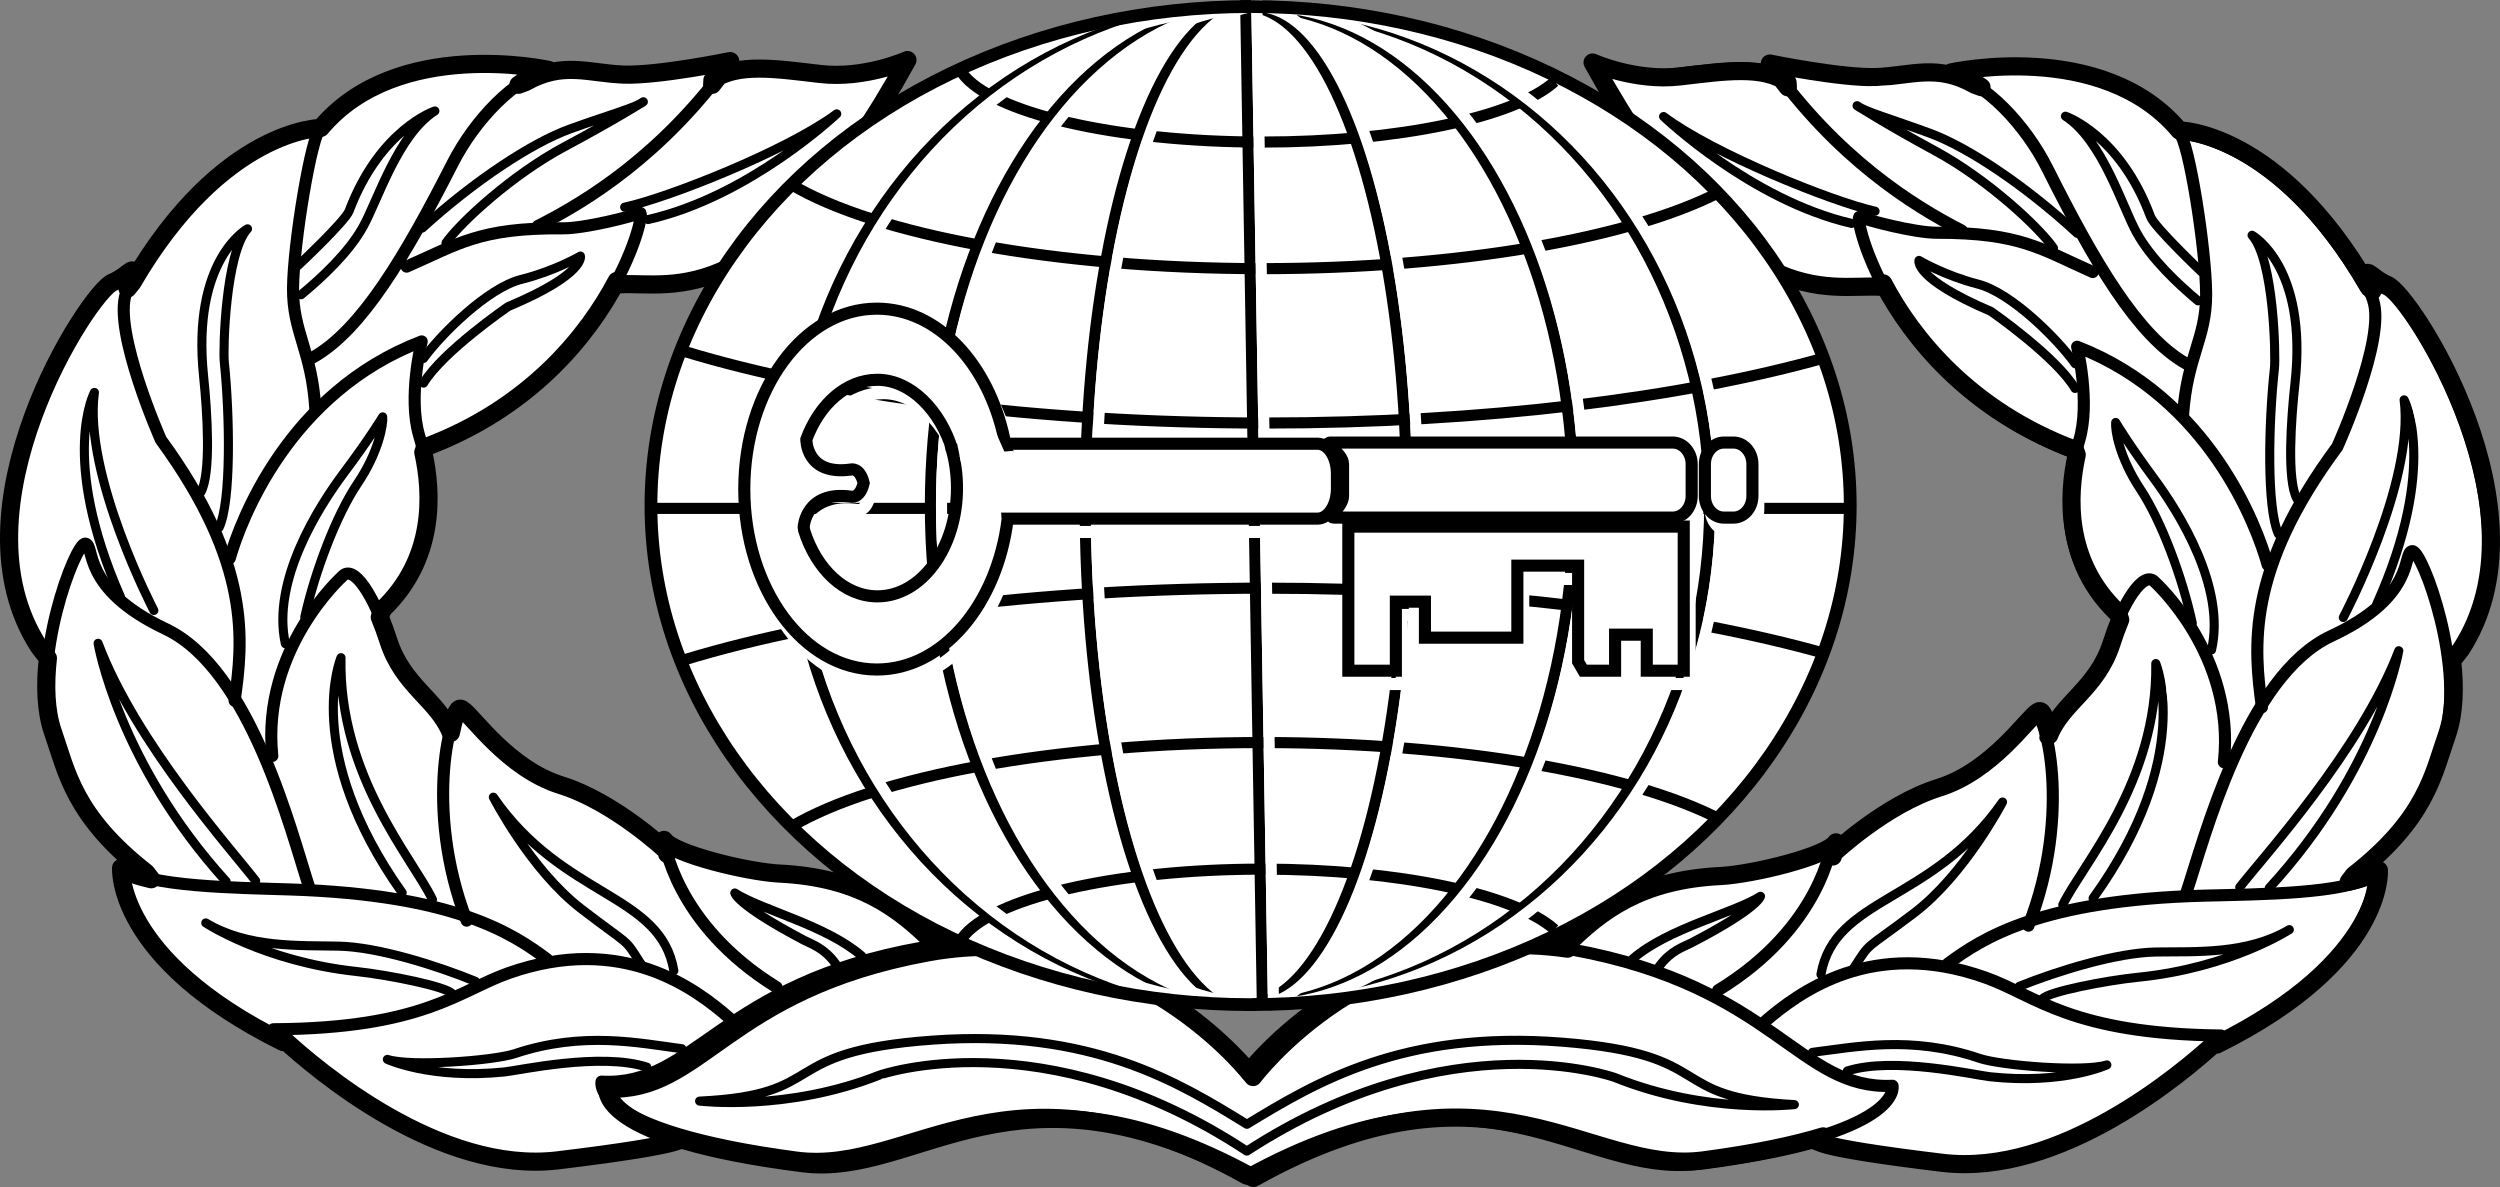 <?xml version="1.0" encoding="utf-8"?>
<!-- Generator: Adobe Illustrator 13.0.0, SVG Export Plug-In . SVG Version: 6.00 Build 14948)  -->
<!DOCTYPE svg PUBLIC "-//W3C//DTD SVG 1.1//EN" "http://www.w3.org/Graphics/SVG/1.1/DTD/svg11.dtd">
<svg version="1.1" id="Layer_1" xmlns="http://www.w3.org/2000/svg" xmlns:xlink="http://www.w3.org/1999/xlink" x="0px" y="0px"
	 width="282.823px" height="134.291px" viewBox="0 0 282.823 134.291" enable-background="new 0 0 282.823 134.291"
	 xml:space="preserve">
<rect x="0" y="0" width="282.823" height="134.291" fill="#808080" stroke="none"/>
<g>
	<path fill="#FFFFFF" stroke="#000000" stroke-width="2.054" stroke-linecap="round" stroke-linejoin="round" d="M190.09,8.648
		c5.081-0.559,9.336-1.208,12.186,0.778"/>
	<g>
		<g>
			<g>
				<path fill="#FFFFFF" stroke="#000000" stroke-width="2.054" stroke-linecap="round" stroke-linejoin="round" d="
					M77.049,128.716c0,0,1.74,0.656-13.95,2.553c-13.317,1.61-27.213-10.172-31.111-13.772l0.051,0.395
					c-19.091-9.458-18.337-19.708-18.337-19.708c0.754,0.55,1.947,0.966,3.408,1.286l-0.564-0.743
					C8.361,92.324,7.573,87.389,5.987,82.814c-0.833-2.399-0.901-5.384-0.567-8.351L4.44,73.22
					c-10.255-15.664,5.613-40.154,8.285-41.265c2.089-0.869,2.948-2.906,1.709,0.694l0.526-0.646
					C25.14,14.51,36.284,14.475,36.284,14.475c8.685-10.371,25.799-6.563,25.799-6.563c-1.102,0.276-2.266,0.861-3.426,1.677
					l0.782-0.289c4.213-2.386,7.142-1.015,11.059-0.862c3.917,0.153,12.105-1.527,12.105-1.527
					c-0.671,0.936-1.351,1.831-2.037,2.687l0.03-0.529c2.862-1.967,7.113-1.291,12.19-0.7c5.078,0.591,9.871-1.575,9.871-1.575
					c-15.964,28.958-26.68,25.047-32.499,25.369l-0.387-0.38c-3.228,6.115-9.75,14.372-21.679,18.82l-0.206,0.566
					c1.033,4.67,1.369,12.055-4.592,17.765l-0.329,0.888c0.34,0.82,0.668,1.716,0.974,2.668c1.644,5.126,5.565,6.672,7.066,10.419
					l0.057-0.235c0.48-2.313,0.801-2.688,1.216-2.438c1.188,0.714,5.151,6.715,11.198,8.6c6.047,1.884,11.912,7.411,11.912,7.411
					l0.091,0.37c-0.286-1.003-0.356-1.596-0.356-1.596c0.998,1.569,9.431,3.625,13.073,3.808c8.967,0.448,13.501,3.902,17.541,7.945
					l-0.246,0.273c22.32-3.27,35.578,14.522,35.578,14.522s13.819-18.297,36.785-14.105c22.967,4.191,25.586,15.913,36.24,15.407
					c0,0,1.347,5.49-22.123,8.451c-13.008,1.642-23.928-13.221-50.939,1.666c-26.914-15.061-37.93-0.269-50.927-1.994
					c-5.981-0.794-10.347-1.741-13.531-2.713L77.049,128.716z"/>
				<path fill="#FFFFFF" stroke="#000000" stroke-width="2.054" stroke-linecap="round" stroke-linejoin="round" d="
					M205.774,128.994c0,0-1.741,0.656,13.95,2.554c13.317,1.609,27.213-10.174,31.11-13.773l-0.05,0.395
					c19.09-9.458,18.336-19.708,18.336-19.708c-0.754,0.549-1.946,0.966-3.407,1.286l0.563-0.743
					c8.186-6.402,8.973-11.338,10.56-15.912c0.832-2.399,0.901-5.383,0.567-8.351l0.979-1.243
					c10.257-15.664-5.612-40.154-8.284-41.265c-2.089-0.869-2.947-2.906-1.709,0.693l-0.526-0.646
					c-10.18-17.493-21.324-17.527-21.324-17.527C237.855,4.381,220.74,8.19,220.74,8.19c1.104,0.275,2.267,0.861,3.427,1.677
					l-0.782-0.289c-4.213-2.386-7.142-1.015-11.059-0.863c-3.918,0.154-12.105-1.527-12.105-1.527
					c0.671,0.937,1.351,1.832,2.036,2.687l-0.029-0.529c-2.863-1.967-7.113-1.291-12.19-0.699c-5.077,0.591-9.87-1.575-9.87-1.575
					c15.964,28.958,26.68,25.047,32.499,25.368l0.387-0.379c3.228,6.115,9.749,14.372,21.679,18.82l0.206,0.566
					c-1.033,4.67-1.369,12.055,4.592,17.765l0.328,0.888c-0.339,0.82-0.668,1.716-0.973,2.668
					c-1.644,5.126-5.565,6.672-7.066,10.419l-0.058-0.235c-0.479-2.313-0.8-2.688-1.216-2.438c-1.188,0.713-5.151,6.715-11.197,8.6
					c-6.047,1.884-11.913,7.411-11.913,7.411l-0.09,0.37c0.286-1.002,0.356-1.596,0.356-1.596
					c-0.999,1.569-9.432,3.625-13.074,3.808c-8.967,0.448-13.5,3.903-17.54,7.945l0.245,0.273
					c-22.319-3.27-35.577,14.521-35.577,14.521s-13.819-18.297-36.785-14.104c-22.966,4.191-25.586,15.913-36.239,15.407
					c0,0-1.347,5.49,22.122,8.451c13.008,1.642,23.928-13.221,50.939,1.666c26.914-15.061,37.93-0.269,50.927-1.994
					c5.981-0.793,10.347-1.742,13.532-2.713L205.774,128.994z"/>
			</g>
		</g>
		<g>
			<path fill="#FFFFFF" stroke="#000000" stroke-width="1.027" stroke-linecap="round" stroke-linejoin="round" d="M76.231,109.815
				c-1.462-8.767-12.549-8.182-20.418-19.632c0,0,4.19,8.207,9.941,12.63c5.751,4.424,4.783,3.13,6.778,6.269"/>
			<path fill="#FFFFFF" stroke="#000000" stroke-width="1.027" stroke-linecap="round" stroke-linejoin="round" d="M97.521,108.177
				c-3.983-3.491-11.408-5.233-14.394-7.155c0,0,0.178,1.311,7.795,5.328c0.884,0.466,2.32,0.875,3.622,2.692"/>
			<path fill="#FFFFFF" stroke="#000000" stroke-width="1.027" stroke-linecap="round" stroke-linejoin="round" d="
				M184.724,108.458c4.006-3.465,11.442-5.16,14.44-7.062c0,0-0.187,1.31-7.83,5.277c-0.887,0.46-2.325,0.86-3.64,2.668"/>
			<g>
				<path fill="#FFFFFF" stroke="#000000" stroke-width="1.027" stroke-linecap="round" stroke-linejoin="round" d="M70.667,23.437
					c4.907-1.063,18.297-6.346,23.994-10.556c0,0-9.901,9.382-21.341,11.955"/>
				<path fill="#FFFFFF" stroke="#000000" stroke-width="1.027" stroke-linecap="round" stroke-linejoin="round" d="M47.779,25.797
					c5.859-5.342,12.383-9.638,16.682-11.196c4.298-1.558,7.551-2.451,8.321-3.088c0,0-3.138,1.996-8.949,5.103
					c-5.811,3.108-11.67,8.45-13.373,10.855"/>
				<path fill="#FFFFFF" stroke="#000000" stroke-width="1.027" stroke-linecap="round" stroke-linejoin="round" d="M34.064,33.343
					c2.312-1.911,5.365-4.734,7.01-7.691c1.646-2.957,3.94-10.439,8.125-13.1c0,0-6.2,2.032-9.702,11.312
					c-0.438,1.16-5.773,6.169-5.773,6.169"/>
				<path fill="#FFFFFF" stroke="#000000" stroke-width="1.027" stroke-linecap="round" stroke-linejoin="round" d="M47.916,43.341
					c2.141-3.565,9.559-8.65,9.559-8.65c8.815-3.696,8.189-5.722,8.189-5.722s-2.891,1.692-6.695,2.641
					c-3.804,0.95-9.111,6.235-11.062,8.944"/>
				<path fill="#FFFFFF" stroke="#000000" stroke-width="1.027" stroke-linecap="round" stroke-linejoin="round" d="M24.795,59.66
					c1.37-2.928,1.205-12.64,0.577-18.732C25.229,39.549,25.499,28.653,28,25.886c0,0-6.336,3.415-4.969,16.676
					c0.427,4.137,0.862,11.059-0.317,13.132"/>
				<path fill="#FFFFFF" stroke="#000000" stroke-width="1.027" stroke-linecap="round" stroke-linejoin="round" d="M17.404,69.062
					c0,0-7.992-15.34-6.724-24.668c0,0-3.978,7.377,2.94,23.107"/>
				<path fill="#FFFFFF" stroke="#000000" stroke-width="1.027" stroke-linecap="round" stroke-linejoin="round" d="M34.48,69.809
					c1.143-5.135,3.551-11.514,5.967-15.108c2.417-3.594,2.931-6.712,2.846-7.54c0,0-1.427,2.377-4.367,6.303
					c-2.939,3.926-8.21,12.273-6.643,19.357"/>
				<path fill="#FFFFFF" stroke="#000000" stroke-width="1.027" stroke-linecap="round" stroke-linejoin="round" d="M28.918,99.646
					c-2.576-3.358-13.593-15.599-17.82-26.869c0,0,2.221,13.427,14.482,26.934"/>
				<path fill="#FFFFFF" stroke="#000000" stroke-width="1.027" stroke-linecap="round" stroke-linejoin="round" d="
					M48.924,101.762c-2.138-4.517-10.636-13.952-10.347-27.359c0,0-4.491,10.496,6.923,26.597"/>
				<path fill="#FFFFFF" stroke="#000000" stroke-width="1.027" stroke-linecap="round" stroke-linejoin="round" d="M53.78,111.017
					c-4.364-1.78-10.991-3.884-15.459-3.98c-4.47-0.097-10.289,0.225-15.043-2.629c0,0,6.577,4.358,17.01,5.492
					c3.946,0.429,10.212,1.733,10.849,2.504"/>
				<path fill="#FFFFFF" stroke="#000000" stroke-width="1.027" stroke-linecap="round" stroke-linejoin="round" d="M77.14,118.64
					c-4.801-0.62-11.154-2.022-18.893,0.556c-2.425,0.807-11.83,1.498-14.425,0.651c0,0,4.899,2.28,13.245,1.421
					c1.655-0.171,10.917-2.24,16.108-0.547"/>
				<path fill="#FFFFFF" stroke="#000000" stroke-width="1.027" stroke-linecap="round" stroke-linejoin="round" d="
					M212.125,23.893c-4.899-1.095-18.256-6.464-23.926-10.711c0,0,9.841,9.445,21.265,12.092"/>
				<path fill="#FFFFFF" stroke="#000000" stroke-width="1.027" stroke-linecap="round" stroke-linejoin="round" d="M234.997,26.4
					c-5.824-5.38-12.32-9.717-16.609-11.304c-4.288-1.585-7.535-2.499-8.301-3.14c0,0,3.126,2.015,8.916,5.161
					c5.791,3.144,11.615,8.524,13.303,10.94"/>
				<path fill="#FFFFFF" stroke="#000000" stroke-width="1.027" stroke-linecap="round" stroke-linejoin="round" d="
					M248.662,34.034c-2.298-1.925-5.334-4.769-6.961-7.735c-1.627-2.967-3.873-10.464-8.039-13.153c0,0,6.188,2.073,9.629,11.375
					c0.43,1.163,5.733,6.206,5.733,6.206"/>
				<path fill="#FFFFFF" stroke="#000000" stroke-width="1.027" stroke-linecap="round" stroke-linejoin="round" d="
					M234.747,43.943c-2.116-3.58-9.503-8.712-9.503-8.712c-8.792-3.752-8.151-5.773-8.151-5.773s2.88,1.71,6.677,2.684
					c3.798,0.974,9.072,6.293,11.004,9.015"/>
				<path fill="#FFFFFF" stroke="#000000" stroke-width="1.027" stroke-linecap="round" stroke-linejoin="round" d="M257.761,60.41
					c-1.351-2.937-1.123-12.647-0.455-18.735c0.15-1.378-0.049-12.275-2.532-15.058c0,0,6.314,3.455,4.861,16.708
					c-0.454,4.133-0.934,11.053,0.232,13.133"/>
				<path fill="#FFFFFF" stroke="#000000" stroke-width="1.027" stroke-linecap="round" stroke-linejoin="round" d="
					M265.092,69.859c0,0,8.091-15.289,6.884-24.624c0,0,3.929,7.403-3.09,23.088"/>
				<path fill="#FFFFFF" stroke="#000000" stroke-width="1.027" stroke-linecap="round" stroke-linejoin="round" d="M248.01,70.496
					c-1.109-5.141-3.476-11.536-5.869-15.146c-2.394-3.609-2.888-6.731-2.796-7.557c0,0,1.411,2.385,4.324,6.33
					c2.915,3.946,8.132,12.326,6.52,19.4"/>
				<path fill="#FFFFFF" stroke="#000000" stroke-width="1.027" stroke-linecap="round" stroke-linejoin="round" d="
					M253.38,100.368c2.598-3.34,13.692-15.51,17.994-26.752c0,0-2.309,13.413-14.656,26.839"/>
				<path fill="#FFFFFF" stroke="#000000" stroke-width="1.027" stroke-linecap="round" stroke-linejoin="round" d="
					M233.361,102.356c2.168-4.503,10.727-13.884,10.523-27.292c0,0,4.424,10.525-7.095,26.553"/>
				<path fill="#FFFFFF" stroke="#000000" stroke-width="1.027" stroke-linecap="round" stroke-linejoin="round" d="
					M206.003,110.233c1.519-8.758,12.602-8.101,20.545-19.5c0,0-4.243,8.18-10.022,12.566c-5.779,4.387-4.803,3.099-6.818,6.225"/>
				<path fill="#FFFFFF" stroke="#000000" stroke-width="1.027" stroke-linecap="round" stroke-linejoin="round" d="
					M228.447,111.579c4.375-1.752,11.015-3.812,15.484-3.88c4.47-0.067,10.287,0.291,15.059-2.531c0,0-6.604,4.315-17.044,5.381
					c-3.948,0.404-10.224,1.668-10.864,2.435"/>
				<path fill="#FFFFFF" stroke="#000000" stroke-width="1.027" stroke-linecap="round" stroke-linejoin="round" d="
					M205.037,119.051c4.807-0.588,11.168-1.95,18.891,0.677c2.42,0.823,11.819,1.575,14.42,0.744c0,0-4.913,2.251-13.254,1.336
					c-1.653-0.181-10.901-2.311-16.104-0.649"/>
				<path fill="#FFFFFF" stroke="#000000" stroke-width="1.027" stroke-linecap="round" stroke-linejoin="round" d="
					M141.052,130.225c23.123-15.035,41.641-8.325,41.641-8.325c10.416,4.211,20.302,3.063,20.302,3.063
					c-14.972-0.805-8.305-5.652-26.277-7.064c-17.973-1.413-27.886,4.567-35.655,9.293c-7.738-4.775-17.613-10.819-35.595-9.522
					c-17.981,1.298-11.346,6.188-26.322,6.896c0,0,9.879,1.211,20.32-2.932C99.466,121.633,118.027,115.042,141.052,130.225z"/>
			</g>
		</g>
		<g>
			<path fill="none" stroke="#000000" stroke-width="1.369" stroke-linecap="round" stroke-linejoin="round" d="M75.388,96.246
				c0,0-5.865-5.526-11.912-7.411c-6.047-1.885-10.01-7.886-11.198-8.6c-1.189-0.713-4.435,11.048,0.515,23.915"/>
			<path fill="none" stroke="#000000" stroke-width="1.369" stroke-linecap="round" stroke-linejoin="round" d="M194.374,112.025
				c11.653-7.088,12.833-16.581,12.833-16.581c-1.008,1.563-9.454,3.565-13.097,3.724c-8.97,0.39-13.526,3.816-17.592,7.832"/>
			<path fill="none" stroke="#000000" stroke-width="1.369" stroke-linecap="round" stroke-linejoin="round" d="M87.85,111.683
				C76.242,104.519,75.123,95.02,75.123,95.02c0.998,1.569,9.431,3.625,13.073,3.808c8.967,0.448,13.501,3.902,17.541,7.945"/>
			<path fill="none" stroke="#000000" stroke-width="1.369" stroke-linecap="round" stroke-linejoin="round" d="M70.169,32.128
				c5.819-0.322,16.535,3.59,32.499-25.369c0,0-4.793,2.166-9.87,1.575c-5.077-0.591-9.328-1.268-12.19,0.7"/>
			<path fill="none" stroke="#000000" stroke-width="1.369" stroke-linecap="round" stroke-linejoin="round" d="M60.854,25.563
				c5.563-2.803,14.208-8.154,21.762-18.687c0,0-8.188,1.68-12.105,1.527C66.593,8.25,63.664,6.88,59.451,9.266"/>
			<path fill="none" stroke="#000000" stroke-width="1.369" stroke-linecap="round" stroke-linejoin="round" d="M48.104,50.567
				c20.665-7.705,25.102-26.835,24.303-26.474s-6.228,1.757-8.739,1.737c-9.462-0.074-11.801,1.774-17.668,4.331"/>
			<path fill="none" stroke="#000000" stroke-width="1.369" stroke-linecap="round" stroke-linejoin="round" d="M35.356,40.456
				c5.535-3.079,10.49-11.472,15.848-21.979c2.55-5,7.087-9.649,10.891-10.599c0,0-17.114-3.809-25.799,6.563"/>
			<path fill="none" stroke="#000000" stroke-width="1.369" stroke-linecap="round" stroke-linejoin="round" d="M14.972,31.968
				C25.152,14.475,36.295,14.44,36.295,14.44c-1.046,0.666-3.104,13.14-3.144,18.161c-0.039,5.021,2.118,7.028,2.525,13.675"/>
			<path fill="none" stroke="#000000" stroke-width="1.369" stroke-linecap="round" stroke-linejoin="round" d="M25.992,63.159
				c1.228-4.307,6.7-18.806,21.716-24.535c0,0-1.58,6.294-0.298,10.621c1.283,4.327,2.744,13.095-4.104,19.654"/>
			<path fill="none" stroke="#000000" stroke-width="1.369" stroke-linecap="round" stroke-linejoin="round" d="M26.539,79.268
				c0.972-6.789,1.909-15.485-8.339-29.518c0,0-5.445-12.258-3.941-16.594c1.503-4.335,0.666-2.146-1.521-1.236
				c-2.672,1.112-18.54,25.601-8.285,41.265"/>
			<path fill="none" stroke="#000000" stroke-width="1.369" stroke-linecap="round" stroke-linejoin="round" d="M34.99,100.413
				c-2.033-6.201-6.587-24.682-16.255-29.259c-9.669-4.576-7.946-9.492-9.078-9.654c-1.132-0.162-6.331,13.577-3.658,21.28
				c1.586,4.574,2.375,9.509,10.559,15.912"/>
			<path fill="none" stroke="#000000" stroke-width="1.369" stroke-linecap="round" stroke-linejoin="round" d="M51.017,82.874
				c-1.501-3.747-5.423-5.293-7.066-10.419c-1.644-5.126-3.958-8.649-5.209-7.266c0,0-9.188,8.193-7.936,20.327"/>
			<path fill="none" stroke="#000000" stroke-width="1.369" stroke-linecap="round" stroke-linejoin="round" d="M61.882,108.509
				c-3.926-2.94-10.541-7.279-28.961-7.883c-6.152-0.201-16.193-0.281-19.207-2.479c0,0-0.754,10.25,18.336,19.708"/>
			<path fill="none" stroke="#000000" stroke-width="1.369" stroke-linecap="round" stroke-linejoin="round" d="M82.647,115.285
				c-3.983-3.491-12.231-9.708-25.063-5.219c-5.649,1.976-9.663,6.292-26.655,6.372c0,0,16.493,16.693,32.183,14.797
				c15.69-1.896,13.95-2.554,13.95-2.554"/>
			<path fill="none" stroke="#000000" stroke-width="1.369" stroke-linecap="round" stroke-linejoin="round" d="M212.565,32.586
				c-5.817-0.359-16.558,3.483-32.335-25.577c0,0,4.779,2.197,9.86,1.639"/>
			<path fill="none" stroke="#000000" stroke-width="1.369" stroke-linecap="round" stroke-linejoin="round" d="M221.923,26.083
				c-5.545-2.839-14.155-8.245-21.641-18.827c0,0,8.177,1.733,12.095,1.605c3.919-0.128,6.856-1.479,11.054,0.933"/>
			<path fill="none" stroke="#000000" stroke-width="1.369" stroke-linecap="round" stroke-linejoin="round" d="M234.511,51.168
				c-20.614-7.839-24.928-26.997-24.131-26.631c0.796,0.367,6.217,1.797,8.728,1.794c9.462-0.013,11.789,1.851,17.64,4.443"/>
			<path fill="none" stroke="#000000" stroke-width="1.369" stroke-linecap="round" stroke-linejoin="round" d="M247.326,41.139
				c-5.516-3.115-10.417-11.539-15.707-22.081c-2.518-5.018-7.025-9.694-10.822-10.669c0,0,17.139-3.698,25.757,6.729"/>
			<path fill="none" stroke="#000000" stroke-width="1.369" stroke-linecap="round" stroke-linejoin="round" d="M267.764,32.782
				c-10.067-17.558-21.211-17.665-21.211-17.665c1.041,0.672,3.019,13.16,3.026,18.18c0.007,5.021-2.164,7.014-2.613,13.658"/>
			<path fill="none" stroke="#000000" stroke-width="1.369" stroke-linecap="round" stroke-linejoin="round" d="M256.542,63.902
				c-1.2-4.314-6.579-18.849-21.558-24.675c0,0,1.54,6.305,0.229,10.623c-1.311,4.319-2.828,13.077,3.978,19.679"/>
			<path fill="none" stroke="#000000" stroke-width="1.369" stroke-linecap="round" stroke-linejoin="round" d="M255.892,80.006
				c-0.928-6.795-1.81-15.497,8.529-29.464c0,0,5.523-12.223,4.048-16.568c-1.476-4.346-0.651-2.15,1.528-1.227
				c2.666,1.129,18.376,25.721,8.021,41.318"/>
			<path fill="none" stroke="#000000" stroke-width="1.369" stroke-linecap="round" stroke-linejoin="round" d="M247.305,101.096
				c2.072-6.187,6.745-24.639,16.442-29.153c9.699-4.515,8.008-9.441,9.141-9.596s6.242,13.617,3.521,21.302
				c-1.616,4.564-2.435,9.494-10.661,15.843"/>
			<path fill="none" stroke="#000000" stroke-width="1.369" stroke-linecap="round" stroke-linejoin="round" d="M231.391,83.455
				c1.524-3.738,5.456-5.259,7.133-10.373c1.677-5.115,4.013-8.624,5.255-7.233c0,0,9.135,8.253,7.806,20.378"/>
			<path fill="none" stroke="#000000" stroke-width="1.369" stroke-linecap="round" stroke-linejoin="round" d="M206.934,96.67
				c0,0,5.9-5.489,11.959-7.335c6.059-1.845,10.061-7.821,11.254-8.527c1.192-0.705,4.363,11.077-0.67,23.911"/>
			<path fill="none" stroke="#000000" stroke-width="1.369" stroke-linecap="round" stroke-linejoin="round" d="M220.361,109.019
				c3.944-2.914,10.586-7.21,29.011-7.696c6.153-0.162,16.194-0.176,19.222-2.354c0,0,0.688,10.254-18.462,19.588"/>
			<path fill="none" stroke="#000000" stroke-width="1.369" stroke-linecap="round" stroke-linejoin="round" d="M199.552,115.662
				c4.006-3.465,12.293-9.629,25.097-5.057c5.636,2.012,9.622,6.353,26.612,6.542c0,0-16.6,16.587-32.276,14.589
				c-15.677-1.997-13.934-2.643-13.934-2.643"/>
			<path fill="none" stroke="#000000" stroke-width="1.369" stroke-linecap="round" stroke-linejoin="round" d="M141.043,132.952
				c27.012-14.887,37.931-0.024,50.939-1.666c23.469-2.961,22.122-8.451,22.122-8.451c-10.653,0.506-13.273-11.216-36.239-15.407
				c-22.967-4.192-36.785,14.104-36.785,14.104s-13.7-18.385-36.694-14.341c-22.993,4.044-25.688,15.748-36.337,15.174
				c0,0-1.383,5.481,22.067,8.593C103.114,132.683,114.129,117.891,141.043,132.952z"/>
		</g>
	</g>
	<path fill="#FFFFFF" stroke="#000000" stroke-width="2.054" stroke-linecap="round" stroke-linejoin="round" d="M212.565,32.586"
		/>
	<g>
		<g>
			<path fill="#FFFFFF" d="M54.501,9.039c0,0-8.039-1.663-14.693,4.99c0,0,1.109,1.94,6.931-1.94
				C46.739,12.089,47.016,9.316,54.501,9.039z"/>
		</g>
		<g>
			<path fill="#FFFFFF" d="M70.58,9.594c0,0-8.039-1.664-14.693,4.99c0,0,1.109,1.941,6.931-1.94
				C62.818,12.643,63.095,9.871,70.58,9.594z"/>
		</g>
		<g>
			<path fill="#FFFFFF" d="M32.212,17.656c0,0-8.034,1.692-11.469,10.452c0,0,1.793,1.335,5.576-4.551
				C26.318,23.557,25.463,20.905,32.212,17.656z"/>
		</g>
		<g>
			<path fill="#FFFFFF" d="M12.015,37.489c0,0-6.73,4.702-6.462,14.107c0,0,2.172,0.527,3.349-6.37
				C8.901,45.227,7.076,43.121,12.015,37.489z"/>
		</g>
		<g>
			<path fill="#FFFFFF" d="M44.687,42.884c0,0-8.033,1.692-11.469,10.452c0,0,1.793,1.335,5.576-4.551
				C38.793,48.784,37.938,46.133,44.687,42.884z"/>
		</g>
		<g>
			<path fill="#FFFFFF" d="M60.6,28.167c0,0-8.04-1.663-14.693,4.99c0,0,1.109,1.94,6.93-1.94
				C52.837,31.217,53.115,28.445,60.6,28.167z"/>
		</g>
		<g>
			<path fill="#FFFFFF" d="M9.492,68.288c0,0-4.228,7.038-0.148,15.517c0,0,2.199-0.405,0.46-7.182
				C9.804,76.623,7.279,75.444,9.492,68.288z"/>
		</g>
		<g>
			<path fill="#FFFFFF" d="M38.836,68.172c0,0-6.07,5.528-4.595,14.822c0,0,2.222,0.242,2.502-6.749
				C36.743,76.245,34.663,74.392,38.836,68.172z"/>
		</g>
		<g>
			<path fill="#FFFFFF" d="M17.067,101.976c0,0,2.438,7.84,11.481,10.438c0,0,1.161-1.91-5.054-5.124
				C23.494,107.291,20.935,108.391,17.067,101.976z"/>
		</g>
		<g>
			<path fill="#FFFFFF" d="M38.482,118.605c0,0,3.943,7.201,13.322,7.956c0,0,0.759-2.103-5.97-4.021
				C45.834,122.541,43.543,124.125,38.482,118.605z"/>
		</g>
		<g>
			<path fill="#FFFFFF" d="M52.648,86.672c0,0-2.106,7.935,4.167,14.947c0,0,2-1-1.553-7.027
				C55.262,94.591,52.51,94.161,52.648,86.672z"/>
		</g>
		<g>
			<path fill="#FFFFFF" d="M91.373,115.217c0,0,20.792-10.535,37.148-0.277c0,0,4.436,3.604-14.693-0.832
				C113.828,114.108,99.966,110.504,91.373,115.217z"/>
		</g>
	</g>
	<g>
		<g>
			<path fill="#FFFFFF" d="M227.213,9.316c0,0,8.039-1.663,14.692,4.99c0,0-1.108,1.941-6.93-1.94
				C234.976,12.366,234.698,9.594,227.213,9.316z"/>
		</g>
		<g>
			<path fill="#FFFFFF" d="M211.134,9.871c0,0,8.039-1.663,14.692,4.99c0,0-1.108,1.941-6.93-1.94
				C218.897,12.92,218.619,10.148,211.134,9.871z"/>
		</g>
		<g>
			<path fill="#FFFFFF" d="M249.501,17.934c0,0,8.034,1.692,11.47,10.452c0,0-1.792,1.335-5.575-4.551
				C255.396,23.834,256.251,21.182,249.501,17.934z"/>
		</g>
		<g>
			<path fill="#FFFFFF" d="M269.7,37.767c0,0,6.729,4.702,6.462,14.107c0,0-2.172,0.527-3.349-6.371
				C272.813,45.503,274.638,43.398,269.7,37.767z"/>
		</g>
		<g>
			<path fill="#FFFFFF" d="M237.027,43.161c0,0,8.033,1.692,11.47,10.452c0,0-1.793,1.335-5.575-4.551
				C242.921,49.062,243.776,46.41,237.027,43.161z"/>
		</g>
		<g>
			<path fill="#FFFFFF" d="M221.114,28.445c0,0,8.04-1.664,14.693,4.99c0,0-1.109,1.94-6.931-1.94
				C228.876,31.495,228.599,28.722,221.114,28.445z"/>
		</g>
		<g>
			<path fill="#FFFFFF" d="M272.222,68.566c0,0,4.229,7.038,0.147,15.516c0,0-2.197-0.405-0.459-7.182
				C271.911,76.9,274.435,75.722,272.222,68.566z"/>
		</g>
		<g>
			<path fill="#FFFFFF" d="M242.878,68.449c0,0,6.069,5.528,4.595,14.821c0,0-2.222,0.243-2.502-6.748
				C244.971,76.522,247.051,74.669,242.878,68.449z"/>
		</g>
		<g>
			<path fill="#FFFFFF" d="M264.647,102.253c0,0-2.438,7.839-11.481,10.438c0,0-1.16-1.91,5.055-5.124
				C258.22,107.568,260.78,108.668,264.647,102.253z"/>
		</g>
		<g>
			<path fill="#FFFFFF" d="M243.232,118.882c0,0-3.943,7.2-13.322,7.956c0,0-0.759-2.103,5.97-4.021
				C235.879,122.818,238.169,124.403,243.232,118.882z"/>
		</g>
		<g>
			<path fill="#FFFFFF" d="M229.066,86.949c0,0,2.106,7.935-4.168,14.947c0,0-1.998-1,1.554-7.028
				C226.452,94.868,229.205,94.438,229.066,86.949z"/>
		</g>
		<g>
			<path fill="#FFFFFF" d="M190.342,115.494c0,0-20.792-10.535-37.148-0.277c0,0-4.436,3.604,14.692-0.832
				C167.886,114.385,181.748,110.781,190.342,115.494z"/>
		</g>
	</g>
	<g>
		<g>
			<ellipse fill="#FFFFFF" cx="141.479" cy="57.198" rx="67.836" ry="56.456"/>
			<path fill="#FFFFFF" d="M141.479,57.198"/>
		</g>
		<g>
			<g>
				<ellipse fill="none" stroke="#000000" stroke-width="1.257" cx="141.441" cy="57.198" rx="51.976" ry="56.456"/>
				<path fill="none" stroke="#000000" stroke-width="1.257" d="M141.441,57.198"/>
			</g>
			<g>
				<ellipse fill="none" stroke="#000000" stroke-width="1.257" cx="141.637" cy="57.198" rx="36.383" ry="56.456"/>
				<path fill="none" stroke="#000000" stroke-width="1.257" d="M141.637,57.198"/>
			</g>
			<g>
				<ellipse fill="none" stroke="#000000" stroke-width="1.257" cx="140.962" cy="57.198" rx="18.191" ry="56.456"/>
				<path fill="none" stroke="#000000" stroke-width="1.257" d="M140.962,57.198"/>
			</g>
			<line fill="none" stroke="#000000" stroke-width="1.257" x1="140.917" y1="0.01" x2="142.802" y2="113.129"/>
		</g>
		<path fill="none" stroke="#000000" stroke-width="1.257" d="M142.802,6.295"/>
		<path fill="none" stroke="#000000" stroke-width="1.257" d="M142.802,13.773"/>
		<path fill="none" stroke="#000000" stroke-width="1.257" d="M143.16,22.595"/>
		<g>
			<g>
				<line fill="none" stroke="#000000" stroke-width="1.257" x1="74.302" y1="57.513" x2="209.417" y2="57.513"/>
			</g>
			<g>
				<path fill="none" stroke="#000000" stroke-width="1.257" d="M108.845,8.265c3.232,4.455,17.208,7.806,33.957,7.806
					c15.506,0,28.635-2.873,33.063-6.833"/>
				<path fill="none" stroke="#000000" stroke-width="1.257" d="M89.552,20.898c9.459,5.613,29.748,9.494,53.25,9.494
					c22.304,0,41.715-3.496,51.72-8.65"/>
				<path fill="none" stroke="#000000" stroke-width="1.257" d="M77.4,39.746c16.362,4.988,39.768,8.111,65.76,8.111
					c24.733,0,47.123-2.828,63.332-7.399"/>
			</g>
			<g>
				<path fill="none" stroke="#000000" stroke-width="1.257" d="M108.845,106.131c3.232-4.455,17.208-7.806,33.957-7.806
					c15.506,0,28.635,2.872,33.063,6.833"/>
				<path fill="none" stroke="#000000" stroke-width="1.257" d="M89.552,93.499c9.459-5.614,29.748-9.495,53.25-9.495
					c22.304,0,41.715,3.496,51.72,8.65"/>
				<path fill="none" stroke="#000000" stroke-width="1.257" d="M77.4,74.651c16.362-4.988,39.768-8.111,65.76-8.111
					c24.733,0,47.123,2.828,63.332,7.399"/>
			</g>
		</g>
		<g>
			<g>
				<ellipse fill="none" stroke="#FFFFFF" stroke-width="1.257" cx="142.698" cy="57.198" rx="51.976" ry="56.456"/>
				<path fill="none" stroke="#FFFFFF" stroke-width="1.257" d="M142.698,57.198"/>
			</g>
			<g>
				<ellipse fill="none" stroke="#FFFFFF" stroke-width="1.257" cx="142.894" cy="57.198" rx="36.383" ry="56.456"/>
				<path fill="none" stroke="#FFFFFF" stroke-width="1.257" d="M142.894,57.198"/>
			</g>
			<g>
				<ellipse fill="none" stroke="#FFFFFF" stroke-width="1.257" cx="142.219" cy="57.198" rx="18.191" ry="56.456"/>
				<path fill="none" stroke="#FFFFFF" stroke-width="1.257" d="M142.219,57.198"/>
			</g>
			<line fill="none" stroke="#FFFFFF" stroke-width="1.257" x1="142.173" y1="0.01" x2="144.059" y2="113.129"/>
		</g>
		<g>
			<ellipse fill="none" stroke="#000000" stroke-width="1.445" cx="141.479" cy="57.198" rx="67.836" ry="56.456"/>
			<path fill="none" stroke="#000000" stroke-width="1.445" d="M141.479,57.198"/>
		</g>
	</g>
	<g>
		<g>
			<path fill="none" stroke="#FFFFFF" stroke-width="1.369" d="M99.865,56.839"/>
			<path fill="none" stroke="#FFFFFF" stroke-width="1.369" d="M108.257,52.075c0.036,0.118,0.07,0.237,0.103,0.357"/>
			<path fill="none" stroke="#FFFFFF" stroke-width="1.369" d="M114.289,51.213c-1.795-8.537-7.573-14.786-14.423-14.786
				c-8.285,0-15.001,9.139-15.001,20.412c0,11.272,6.716,20.412,15.001,20.412c7.434,0,13.605-7.359,14.794-17.015l-0.004-0.055
				h35.066c1.208,0,2.188-1.517,2.188-3.389v-1.696c0-1.872-0.979-3.389-2.188-3.389h-35.514l-5.848,0.725
				c0.367,1.335,0.568,2.781,0.568,4.291c0,6.766-4.03,12.25-9.002,12.25c-3.723,0-6.918-3.075-8.288-7.46l-0.051-0.399
				c0,0,0.212-4.105,5.291-3.426c0,0,1.046,0.34,1.494-1.528c-0.448-1.868-1.494-1.528-1.494-1.528
				c-5.079,0.679-4.992-3.426-4.992-3.426c1.483-3.994,4.527-6.733,8.04-6.733c3.763,0,7.136,3.481,8.481,7.942l6.129-0.375
				C114.504,51.877,114.323,51.375,114.289,51.213"/>
			<polygon fill="none" stroke="#FFFFFF" stroke-width="1.369" points="114.356,54.123 109.426,54.038 108.754,50.811 
				113.236,50.217 114.282,52.594 115.328,52.509 115.551,54.292 			"/>
		</g>
		<g>
			<polygon fill="none" stroke="#FFFFFF" stroke-width="1.369" points="186.962,77.385 191.146,77.385 191.146,61.084 
				153.199,61.084 153.199,77.385 158.578,77.385 158.578,69.574 161.864,69.574 161.864,73.649 172.322,73.649 172.322,65.499 
				179.194,65.499 179.194,76.366 179.792,77.385 183.377,77.385 183.377,73.31 186.962,73.31 			"/>
		</g>
		<path fill="none" stroke="#FFFFFF" stroke-width="1.369" d="M90.453,46.821c0,0,3.585-6.792,8.665-5.773
			c0,0,3.287-5.094-6.573-0.68C92.545,40.368,89.855,44.104,90.453,46.821z"/>
		<path fill="none" stroke="#FFFFFF" stroke-width="1.369" d="M119.137,55.99c0,0-2.092-2.717,0.598-2.717l25.098-0.339
			L119.137,55.99z"/>
		<path fill="none" stroke="#FFFFFF" stroke-width="1.369" d="M189.892,60.065c1.188,0,2.15-1.095,2.15-2.444V54.02
			c0-1.35-0.963-2.444-2.15-2.444h-35.14c-1.188,0-2.15,1.095-2.15,2.444v3.602c0,1.35,0.963,2.444,2.15,2.444H189.892z"/>
		<path fill="none" stroke="#FFFFFF" stroke-width="1.369" d="M196.764,60.065c1.188,0,2.149-1.095,2.149-2.444V54.02
			c0-1.35-0.962-2.444-2.149-2.444h-1.077c-1.188,0-2.151,1.095-2.151,2.444v3.602c0,1.35,0.964,2.444,2.151,2.444H196.764z"/>
		<path fill="none" stroke="#FFFFFF" stroke-width="1.369" d="M156.486,57.009c0,0-2.091-3.396,2.391-3.396l27.787,0.34
			L156.486,57.009z"/>
		<g>
			<ellipse fill="none" stroke="#FFFFFF" stroke-width="1.369" cx="196.225" cy="54.122" rx="1.268" ry="1.2"/>
			<path fill="none" stroke="#FFFFFF" stroke-width="1.369" d="M196.225,54.123"/>
		</g>
	</g>
	<g>
		<g>
			<g>
				<path fill="#FFFFFF" stroke="#000000" stroke-width="1.369" d="M99.201,55.33"/>
				<path fill="#FFFFFF" stroke="#000000" stroke-width="1.369" d="M107.593,50.566c0.035,0.118,0.07,0.236,0.103,0.356"/>
				<path fill="#FFFFFF" stroke="#000000" stroke-width="1.369" d="M113.625,49.704c-1.795-8.537-7.573-14.786-14.423-14.786
					c-8.285,0-15.001,9.139-15.001,20.412s6.716,20.412,15.001,20.412c7.434,0,13.605-7.358,14.794-17.015l-0.004-0.055h35.066
					c1.208,0,2.188-1.518,2.188-3.389v-1.696c0-1.872-0.98-3.389-2.188-3.389h-35.514l-5.848,0.725
					c0.367,1.335,0.568,2.781,0.568,4.291c0,6.766-4.031,12.25-9.003,12.25c-3.723,0-6.917-3.075-8.288-7.459l-0.051-0.399
					c0,0,0.212-4.105,5.291-3.426c0,0,1.046,0.34,1.494-1.528c-0.448-1.868-1.494-1.528-1.494-1.528
					c-5.079,0.679-4.992-3.426-4.992-3.426c1.483-3.995,4.526-6.733,8.04-6.733c3.763,0,7.136,3.481,8.481,7.942l6.129-0.375
					C113.841,50.368,113.659,49.866,113.625,49.704"/>
				<polygon fill="#FFFFFF" points="113.692,52.613 108.762,52.528 108.09,49.302 112.572,48.708 113.618,51.084 114.664,51 
					114.888,52.783 				"/>
			</g>
			<g>
				<polygon fill="#FFFFFF" stroke="#000000" stroke-width="1.369" points="186.298,75.876 190.481,75.876 190.481,59.575 
					152.536,59.575 152.536,75.876 157.914,75.876 157.914,68.065 161.201,68.065 161.201,72.14 171.658,72.14 171.658,63.99 
					178.531,63.99 178.531,74.857 179.127,75.876 182.713,75.876 182.713,71.8 186.298,71.8 				"/>
			</g>
			<path fill="#FFFFFF" d="M89.789,45.312c0,0,3.585-6.792,8.665-5.774c0,0,3.287-5.094-6.573-0.679
				C91.88,38.858,89.191,42.594,89.789,45.312z"/>
			<path fill="#FFFFFF" d="M118.473,54.48c0,0-2.092-2.717,0.598-2.717l25.098-0.339L118.473,54.48z"/>
			<path fill="#FFFFFF" stroke="#000000" stroke-width="1.369" d="M189.227,58.556c1.188,0,2.15-1.095,2.15-2.445V52.51
				c0-1.35-0.962-2.444-2.15-2.444H150.58c-1.188,0,1.358,1.094,1.358,2.444v3.601c0,1.35-2.118,2.445-0.93,2.445H189.227z"/>
			<path fill="#FFFFFF" stroke="#000000" stroke-width="1.369" d="M196.1,58.556c1.188,0,2.15-1.095,2.15-2.445V52.51
				c0-1.35-0.963-2.444-2.15-2.444h-1.078c-1.188,0-2.15,1.094-2.15,2.444v3.601c0,1.35,0.963,2.445,2.15,2.445H196.1z"/>
			<path fill="#FFFFFF" d="M155.822,55.5c0,0-2.091-3.396,2.391-3.396L186,52.443L155.822,55.5z"/>
			<g>
				<ellipse fill="#FFFFFF" cx="195.561" cy="52.613" rx="1.269" ry="1.201"/>
				<path fill="#FFFFFF" d="M195.561,52.613"/>
			</g>
		</g>
	</g>
	<path fill="#FFFFFF" d="M102.072,69.235c0,0,4.316-0.377,7.304-6.792c0,0-1.328,8.302-5.644,10.188
		C103.732,72.631,96.097,72.254,102.072,69.235z"/>
</g>
</svg>

